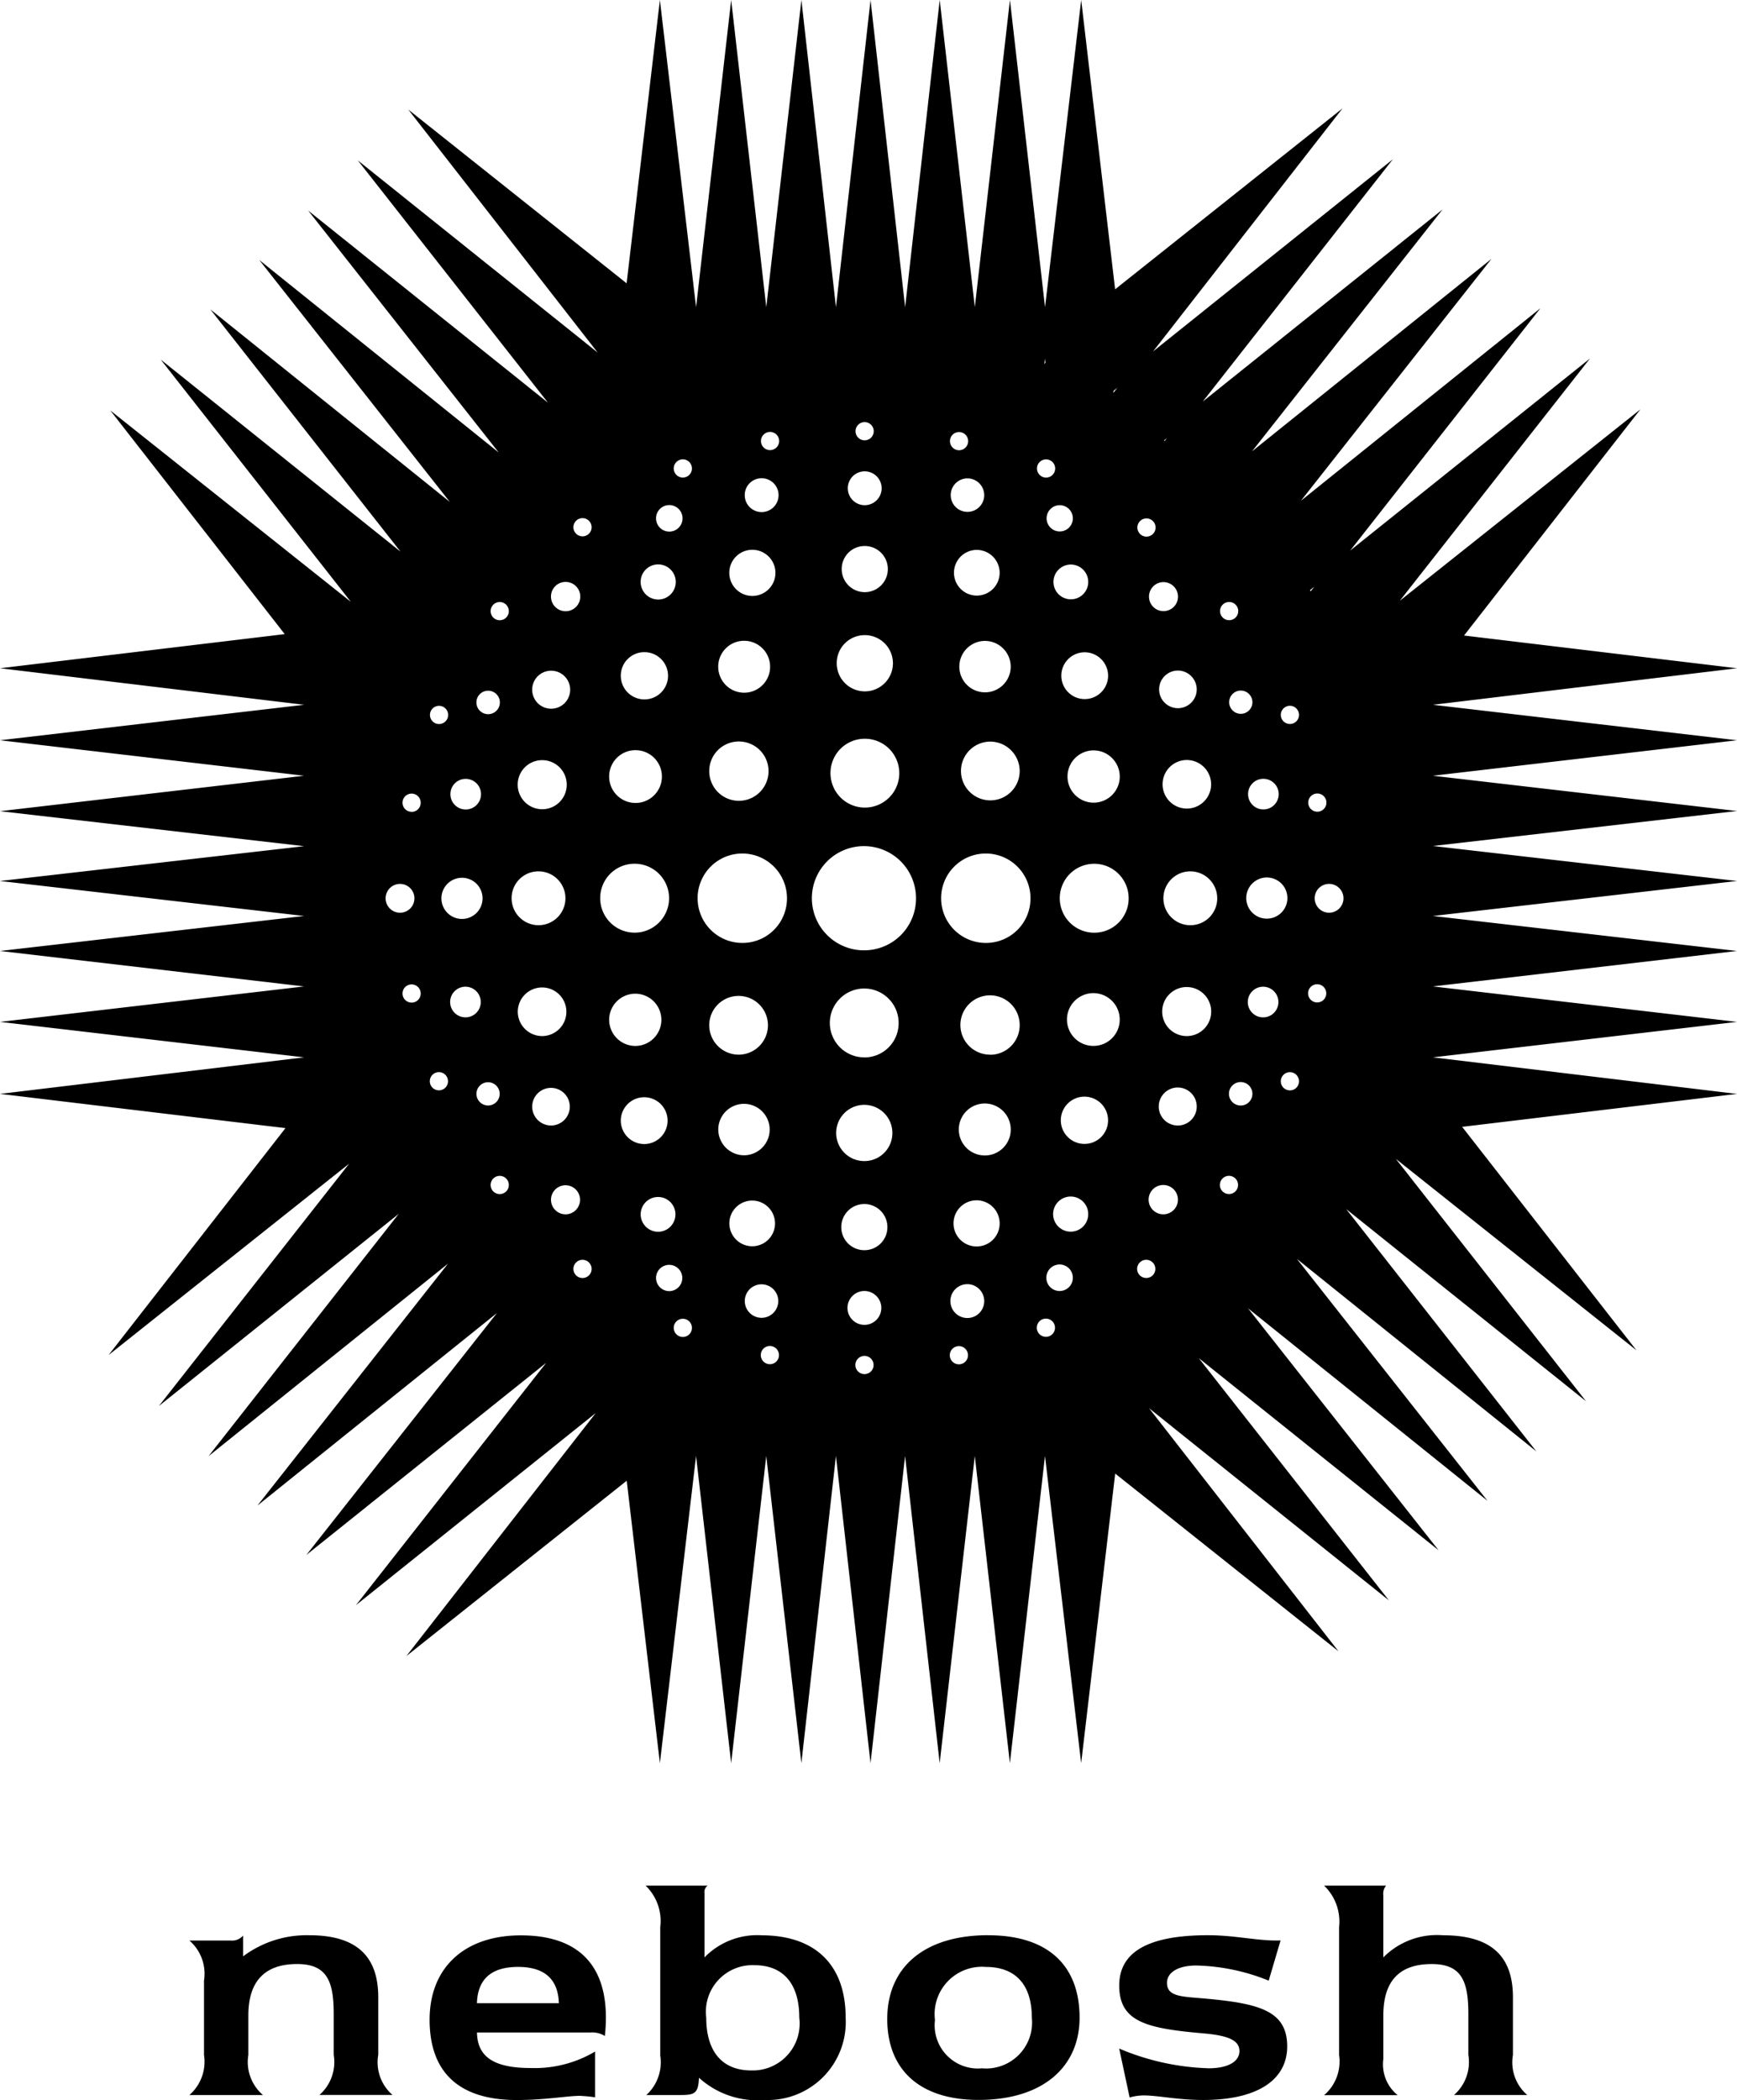 <?xml version="1.0" encoding="UTF-8"?>
<svg xmlns="http://www.w3.org/2000/svg" xmlns:xlink="http://www.w3.org/1999/xlink" id="Group_4627" data-name="Group 4627" width="84.427" height="102.021" viewBox="0 0 84.427 102.021">
  <defs>
    <clipPath id="clip-path">
      <rect id="Rectangle_3393" data-name="Rectangle 3393" width="84.427" height="102.021" fill="none"></rect>
    </clipPath>
  </defs>
  <g id="Group_4626" data-name="Group 4626" clip-path="url(#clip-path)">
    <path id="Path_3281" data-name="Path 3281" d="M17.877,153.79H14.3a2.153,2.153,0,0,0,.711-1.95v-3.608a2.136,2.136,0,0,0-.711-1.949h2a.705.705,0,0,0,.61-.24v1.009a5.167,5.167,0,0,1,3.217-1.026c2.269,0,3.353.992,3.353,3.01v2.8a2.1,2.1,0,0,0,.694,1.95H20.621a2.129,2.129,0,0,0,.694-1.95v-2c0-1.59-.339-2.411-1.778-2.411-1.575,0-2.371.838-2.371,2.5v1.915a2.113,2.113,0,0,0,.711,1.95" transform="translate(-5.095 -52.009)"></path>
    <path id="Path_3282" data-name="Path 3282" d="M38.713,149.327c-.034-1.163-.694-1.762-1.981-1.762s-1.964.581-2,1.762Zm1.067,4.5c-.661,0-1.71.205-3.116.205-2.81,0-4.233-1.351-4.233-3.9,0-2.531,1.693-4.1,4.437-4.1,2.709,0,4.132,1.368,4.132,4a8.155,8.155,0,0,1-.051.889,1.168,1.168,0,0,0-.695-.171h-5.52c.017,1.2.847,1.727,2.608,1.727a5.751,5.751,0,0,0,3.132-.8v2.223a6.674,6.674,0,0,0-.694-.068" transform="translate(-11.55 -52.009)"></path>
    <path id="Path_3283" data-name="Path 3283" d="M56.208,148.695c0-1.676-.8-2.548-2.185-2.548a2.264,2.264,0,0,0-2.337,2.548c0,1.676.8,2.565,2.185,2.565a2.278,2.278,0,0,0,2.337-2.565m-1.846-4c2.625,0,4.1,1.436,4.1,4a3.788,3.788,0,0,1-3.929,4,4.225,4.225,0,0,1-3.2-1.078c-.034.8-.237.838-.965.838H48.773a2.142,2.142,0,0,0,.677-1.915V144.3a2.39,2.39,0,0,0-.711-2.018h3.014a.378.378,0,0,0-.153.359v3.129a3.58,3.58,0,0,1,2.76-1.077" transform="translate(-17.359 -50.675)"></path>
    <path id="Path_3284" data-name="Path 3284" d="M69.3,150.148a2.1,2.1,0,0,0,2.286,2.343,2.234,2.234,0,0,0,2.422-2.463c0-1.608-.8-2.462-2.235-2.462a2.3,2.3,0,0,0-2.472,2.582m2.591-4.121c2.862,0,4.437,1.436,4.437,4,0,2.411-1.8,4-4.911,4-2.845,0-4.437-1.454-4.437-3.933,0-2.514,1.8-4.07,4.911-4.07" transform="translate(-23.856 -52.009)"></path>
    <path id="Path_3285" data-name="Path 3285" d="M88.83,152.49c.982,0,1.507-.342,1.507-.838,0-.547-.61-.753-1.711-.855-2.777-.24-4.132-.547-4.132-2.326,0-1.642,1.422-2.446,4.318-2.446,1.237,0,2.337.257,3.286.257h.237l-.576,1.95a9.923,9.923,0,0,0-3.522-.735c-.914,0-1.422.359-1.422.838,0,.684.711.667,1.863.769,2.676.24,3.98.616,3.98,2.326,0,1.608-1.422,2.6-4.081,2.6-1.236,0-2.2-.222-2.9-.222a2.608,2.608,0,0,0-.677.1l-.508-2.376a12.021,12.021,0,0,0,4.335.957" transform="translate(-30.094 -52.009)"></path>
    <path id="Path_3286" data-name="Path 3286" d="M102.839,150.7a1.936,1.936,0,0,0,.694,1.762H99.96a2.155,2.155,0,0,0,.728-1.95V144.3a2.426,2.426,0,0,0-.728-2.018h3.014a.6.6,0,0,0-.136.462v3.027a3.668,3.668,0,0,1,2.9-1.077c2.3,0,3.4.974,3.4,3.009v2.8a2.1,2.1,0,0,0,.695,1.95h-3.557a2.128,2.128,0,0,0,.695-1.95v-2c0-1.59-.339-2.411-1.778-2.411-1.592,0-2.354.838-2.354,2.5v2.1Z" transform="translate(-35.602 -50.675)"></path>
    <path id="Path_3287" data-name="Path 3287" d="M64.6,44.341a.7.7,0,1,1,.7-.7.7.7,0,0,1-.7.7M64.025,48.7a.442.442,0,1,1,.438-.442.44.44,0,0,1-.438.442m0-10.15a.442.442,0,1,1-.438.442.44.44,0,0,1,.438-.442m-.141-10.048-.178.226c-.012-.018-.023-.037-.035-.055ZM62.7,35.172a.442.442,0,1,1,.438-.442.44.44,0,0,1-.438.442m0,17.8a.442.442,0,1,1,.438-.442.44.44,0,0,1-.438.442M61.4,49.425a.744.744,0,1,1,.737-.744.741.741,0,0,1-.737.744m-1.092,4.283a.57.57,0,1,1,.565-.57.567.567,0,0,1-.565.57m-.57,4.3a.442.442,0,1,1,.438-.442.44.44,0,0,1-.438.442M57.868,44.948a1.308,1.308,0,1,1,1.295-1.308,1.3,1.3,0,0,1-1.295,1.308m-.178,5.386a1.191,1.191,0,1,1,1.18-1.191,1.186,1.186,0,0,1-1.18,1.191m-.437,4.345a.923.923,0,1,1,.914-.923.918.918,0,0,1-.914.923m-.705,4.314a.712.712,0,1,1,.705-.712.709.709,0,0,1-.705.712m-.831,3.094a.442.442,0,1,1,.438-.442.44.44,0,0,1-.438.442M53.2,45.312a1.674,1.674,0,1,1,1.658-1.674A1.666,1.666,0,0,1,53.2,45.312m-.046,5.5a1.282,1.282,0,1,1,1.27-1.282,1.276,1.276,0,0,1-1.27,1.282m-.433,4.761a1.148,1.148,0,1,1,1.136-1.148,1.143,1.143,0,0,1-1.136,1.148m-.673,4.263a.853.853,0,1,1,.845-.852.849.849,0,0,1-.845.852m-.541,2.883a.644.644,0,1,1,.638-.644.641.641,0,0,1-.638.644m-.667,2.226a.442.442,0,1,1,.438-.442.44.44,0,0,1-.438.442M47.935,45.809a2.172,2.172,0,1,1,2.152-2.172,2.161,2.161,0,0,1-2.152,2.172m.2,5.428A1.441,1.441,0,1,1,49.562,49.8a1.435,1.435,0,0,1-1.427,1.442m-.258,4.892a1.262,1.262,0,1,1,1.25-1.262,1.256,1.256,0,0,1-1.25,1.262m-.4,4.421a1.121,1.121,0,1,1,1.111-1.121,1.115,1.115,0,0,1-1.111,1.121m-.453,3.476a.822.822,0,1,1,.814-.822.818.818,0,0,1-.814.822m-.413,2.25a.442.442,0,1,1,.438-.442.44.44,0,0,1-.438.442m0-45.291a.442.442,0,1,1-.438.442.44.44,0,0,1,.438-.442m1.227,3.072a.814.814,0,1,1-.814-.822.818.818,0,0,1,.814.822m.75,3.775a1.11,1.11,0,1,1-1.111-1.122,1.116,1.116,0,0,1,1.111,1.122m.538,4.561a1.249,1.249,0,1,1-1.25-1.261,1.255,1.255,0,0,1,1.25,1.261m.436,5.072a1.427,1.427,0,1,1-1.427-1.441,1.434,1.434,0,0,1,1.427,1.441m1.279-15.152a.442.442,0,1,1-.438.442.44.44,0,0,1,.438-.442m-.048-4.9.023.2-.053.068Zm1.353,7.769a.638.638,0,1,1-.638-.644.641.641,0,0,1,.638.644m.748,3.092a.845.845,0,1,1-.845-.853.849.849,0,0,1,.845.853m.965,4.558a1.137,1.137,0,1,1-1.136-1.148,1.142,1.142,0,0,1,1.136,1.148m.567,4.9a1.27,1.27,0,1,1-1.27-1.282,1.276,1.276,0,0,1,1.27,1.282m-.3-18.751.181-.144-.193.246Zm1.595,6.2a.442.442,0,1,1-.438.442.44.44,0,0,1,.438-.442m1.536,3.806a.705.705,0,1,1-.705-.712.709.709,0,0,1,.705.712m-.536-7.709-.112.143-.035-.024ZM58.167,33.5a.914.914,0,1,1-.914-.923.919.919,0,0,1,.914.923m.7,4.614a1.18,1.18,0,1,1-1.18-1.192,1.186,1.186,0,0,1,1.18,1.192m.872-8.868a.442.442,0,1,1-.438.442.44.44,0,0,1,.438-.442m1.135,4.873a.565.565,0,1,1-.565-.57.568.568,0,0,1,.565.57m1.7,9.517a1,1,0,1,1-1-1.006,1,1,0,0,1,1,1.006m-1.174-5.8a.744.744,0,1,1-.737.744.74.74,0,0,1,.737-.744M42.017,46.168a2.531,2.531,0,1,1,2.506-2.53,2.519,2.519,0,0,1-2.506,2.53m.005,5.2A1.672,1.672,0,1,1,43.678,49.7a1.664,1.664,0,0,1-1.656,1.672m0,5.035a1.366,1.366,0,1,1,1.352-1.366,1.36,1.36,0,0,1-1.352,1.366m0,4.329a1.121,1.121,0,1,1,1.11-1.122,1.116,1.116,0,0,1-1.11,1.122m0,3.627a.822.822,0,1,1,.814-.822.818.818,0,0,1-.814.822m0,2.393a.442.442,0,1,1,.438-.442.44.44,0,0,1-.438.442m0-30.866a1.672,1.672,0,1,1-1.656,1.673,1.664,1.664,0,0,1,1.656-1.673m0-5.034a1.366,1.366,0,1,1-1.353,1.366,1.359,1.359,0,0,1,1.353-1.366m0-4.33a1.121,1.121,0,1,1-1.111,1.122,1.116,1.116,0,0,1,1.111-1.122m0-3.627a.822.822,0,1,1-.814.822.818.818,0,0,1,.814-.822m0-2.392a.442.442,0,1,1-.438.442.44.44,0,0,1,.438-.442M36.1,45.809a2.172,2.172,0,1,1,2.151-2.172A2.161,2.161,0,0,1,36.1,45.809m1.324,20.466a.442.442,0,1,1,.438-.442.44.44,0,0,1-.438.442M36.2,63.2a.814.814,0,1,1,.814.822A.818.818,0,0,1,36.2,63.2m-.75-3.775a1.11,1.11,0,1,1,1.11,1.121,1.115,1.115,0,0,1-1.11-1.121m-.538-4.562a1.249,1.249,0,1,1,1.249,1.262,1.256,1.256,0,0,1-1.249-1.262M34.472,49.8A1.427,1.427,0,1,1,35.9,51.237,1.434,1.434,0,0,1,34.472,49.8M35.9,36.023a1.441,1.441,0,1,1-1.427,1.441A1.434,1.434,0,0,1,35.9,36.023m.258-4.892a1.261,1.261,0,1,1-1.249,1.261,1.255,1.255,0,0,1,1.249-1.261m.4-4.421a1.121,1.121,0,1,1-1.11,1.122,1.116,1.116,0,0,1,1.11-1.122m.454-3.476a.822.822,0,1,1-.814.822.818.818,0,0,1,.814-.822m.413-2.25a.442.442,0,1,1-.438.442.44.44,0,0,1,.438-.442M33.193,23.2a.442.442,0,1,1,.438-.442.44.44,0,0,1-.438.442m0,41.752a.442.442,0,1,1,.438-.442.44.44,0,0,1-.438.442m-1.306-2.871a.638.638,0,1,1,.638.644.641.641,0,0,1-.638-.644m-.747-3.091a.845.845,0,1,1,.845.852.849.849,0,0,1-.845-.852m-.966-4.558a1.137,1.137,0,1,1,1.137,1.148,1.142,1.142,0,0,1-1.137-1.148m-.566-4.9a1.269,1.269,0,1,1,1.27,1.282,1.276,1.276,0,0,1-1.27-1.282m1.224-7.57a1.674,1.674,0,1,1-1.659,1.675,1.666,1.666,0,0,1,1.659-1.675m.046-5.517a1.282,1.282,0,1,1-1.27,1.282,1.276,1.276,0,0,1,1.27-1.282m.433-4.762a1.148,1.148,0,1,1-1.137,1.148,1.142,1.142,0,0,1,1.137-1.148m.673-4.263a.853.853,0,1,1-.845.853.849.849,0,0,1,.845-.853m.541-2.882a.644.644,0,1,1-.638.644.641.641,0,0,1,.638-.644m-4.208,1.518a.442.442,0,1,1,.438-.442.44.44,0,0,1-.438.442m0,36.032a.442.442,0,1,1,.438-.442.44.44,0,0,1-.438.442m-1.536-3.806a.706.706,0,1,1,.706.712.709.709,0,0,1-.706-.712m-.914-4.526a.914.914,0,1,1,.914.923.919.919,0,0,1-.914-.923m-.7-4.613a1.181,1.181,0,1,1,1.18,1.191,1.186,1.186,0,0,1-1.18-1.191m1-6.811a1.308,1.308,0,1,1-1.3,1.308,1.3,1.3,0,0,1,1.3-1.308m-1.874-12.2a.442.442,0,1,1,.438-.442.44.44,0,0,1-.438.442m0,27.878a.442.442,0,1,1,.438-.442.44.44,0,0,1-.438.442m-1.136-4.873a.565.565,0,1,1,.565.57.568.568,0,0,1-.565-.57m-.527-3.713a.744.744,0,1,1,.737-.744.741.741,0,0,1-.737.744m-1.175-5.786a1,1,0,1,1,1,1.006,1,1,0,0,1-1-1.006m-.118,9.332a.442.442,0,1,1,.438-.442.44.44,0,0,1-.438.442M20.01,39.439A.442.442,0,1,1,20.448,39a.44.44,0,0,1-.438.442m0,9.266a.442.442,0,1,1,.438-.442.44.44,0,0,1-.438.442m-1.267-5.066a.7.7,0,1,1,.7.7.7.7,0,0,1-.7-.7m2.593-9.351a.442.442,0,1,1-.438.442.44.44,0,0,1,.438-.442m1.293,3.548a.744.744,0,1,1-.737.744.74.74,0,0,1,.737-.744m1.092-4.283a.57.57,0,1,1-.565.57.568.568,0,0,1,.565-.57m2.622,3.374a1.192,1.192,0,1,1-1.18,1.192,1.186,1.186,0,0,1,1.18-1.192m.438-4.345a.923.923,0,1,1-.914.923.919.919,0,0,1,.914-.923m.705-4.314a.712.712,0,1,1-.706.712.709.709,0,0,1,.706-.712M69.646,34.24l14.781-1.775L71.16,30.875l8.573-10.989-11.695,9.3,9.245-11.772L65.626,26.748l9.245-11.773-11.64,9.354,9.263-11.754-11.64,9.354,9.263-11.755L58.459,19.51,67.7,7.738,56.045,17.073,65.254,5.264,54.2,14.055,52.552,0,50.794,14.926,49.088,0,47.381,14.926,45.675,0,43.994,14.926,42.313,0,40.632,14.926,38.952,0,37.245,14.926,35.539,0,33.833,14.926,32.074,0,30.457,13.764,19.841,5.319l9.209,11.809L17.391,7.792l9.245,11.773L14.978,10.229l9.263,11.755L12.6,12.629l9.264,11.755L10.224,15.03,19.468,26.8,7.81,17.467l9.245,11.772L5.361,19.94l8.478,10.867L0,32.465,14.781,34.24,0,35.963l14.781,1.724L0,39.409l14.781,1.7L0,42.8l14.781,1.7L0,46.2l14.781,1.723L0,49.645l14.781,1.723L0,53.143l13.876,1.663-8.6,11.027,11.695-9.3L7.722,68.307,19.38,58.971,10.135,70.744,21.776,61.39,12.512,73.144,24.153,63.79,14.889,75.544l11.659-9.336L17.3,77.982l11.658-9.336L19.752,80.455l10.71-8.519,1.612,13.722,1.758-14.926,1.706,14.926,1.706-14.926,1.707,14.926,1.68-14.926,1.681,14.926,1.68-14.926,1.681,14.926,1.707-14.926,1.706,14.926,1.706-14.926,1.758,14.926,1.654-14.069,10.854,8.635L55.851,68.414,67.509,77.75,58.264,65.978l11.658,9.336L60.659,63.559,72.3,72.913,63.036,61.159l11.64,9.354L65.432,58.74,77.09,68.076,67.845,56.3l11.695,9.3L71.068,54.744l13.358-1.6L69.646,51.368l14.781-1.723L69.646,47.922,84.427,46.2,69.646,44.5l14.781-1.7-14.781-1.7,14.781-1.7L69.646,37.687l14.781-1.724Z"></path>
  </g>
</svg>
